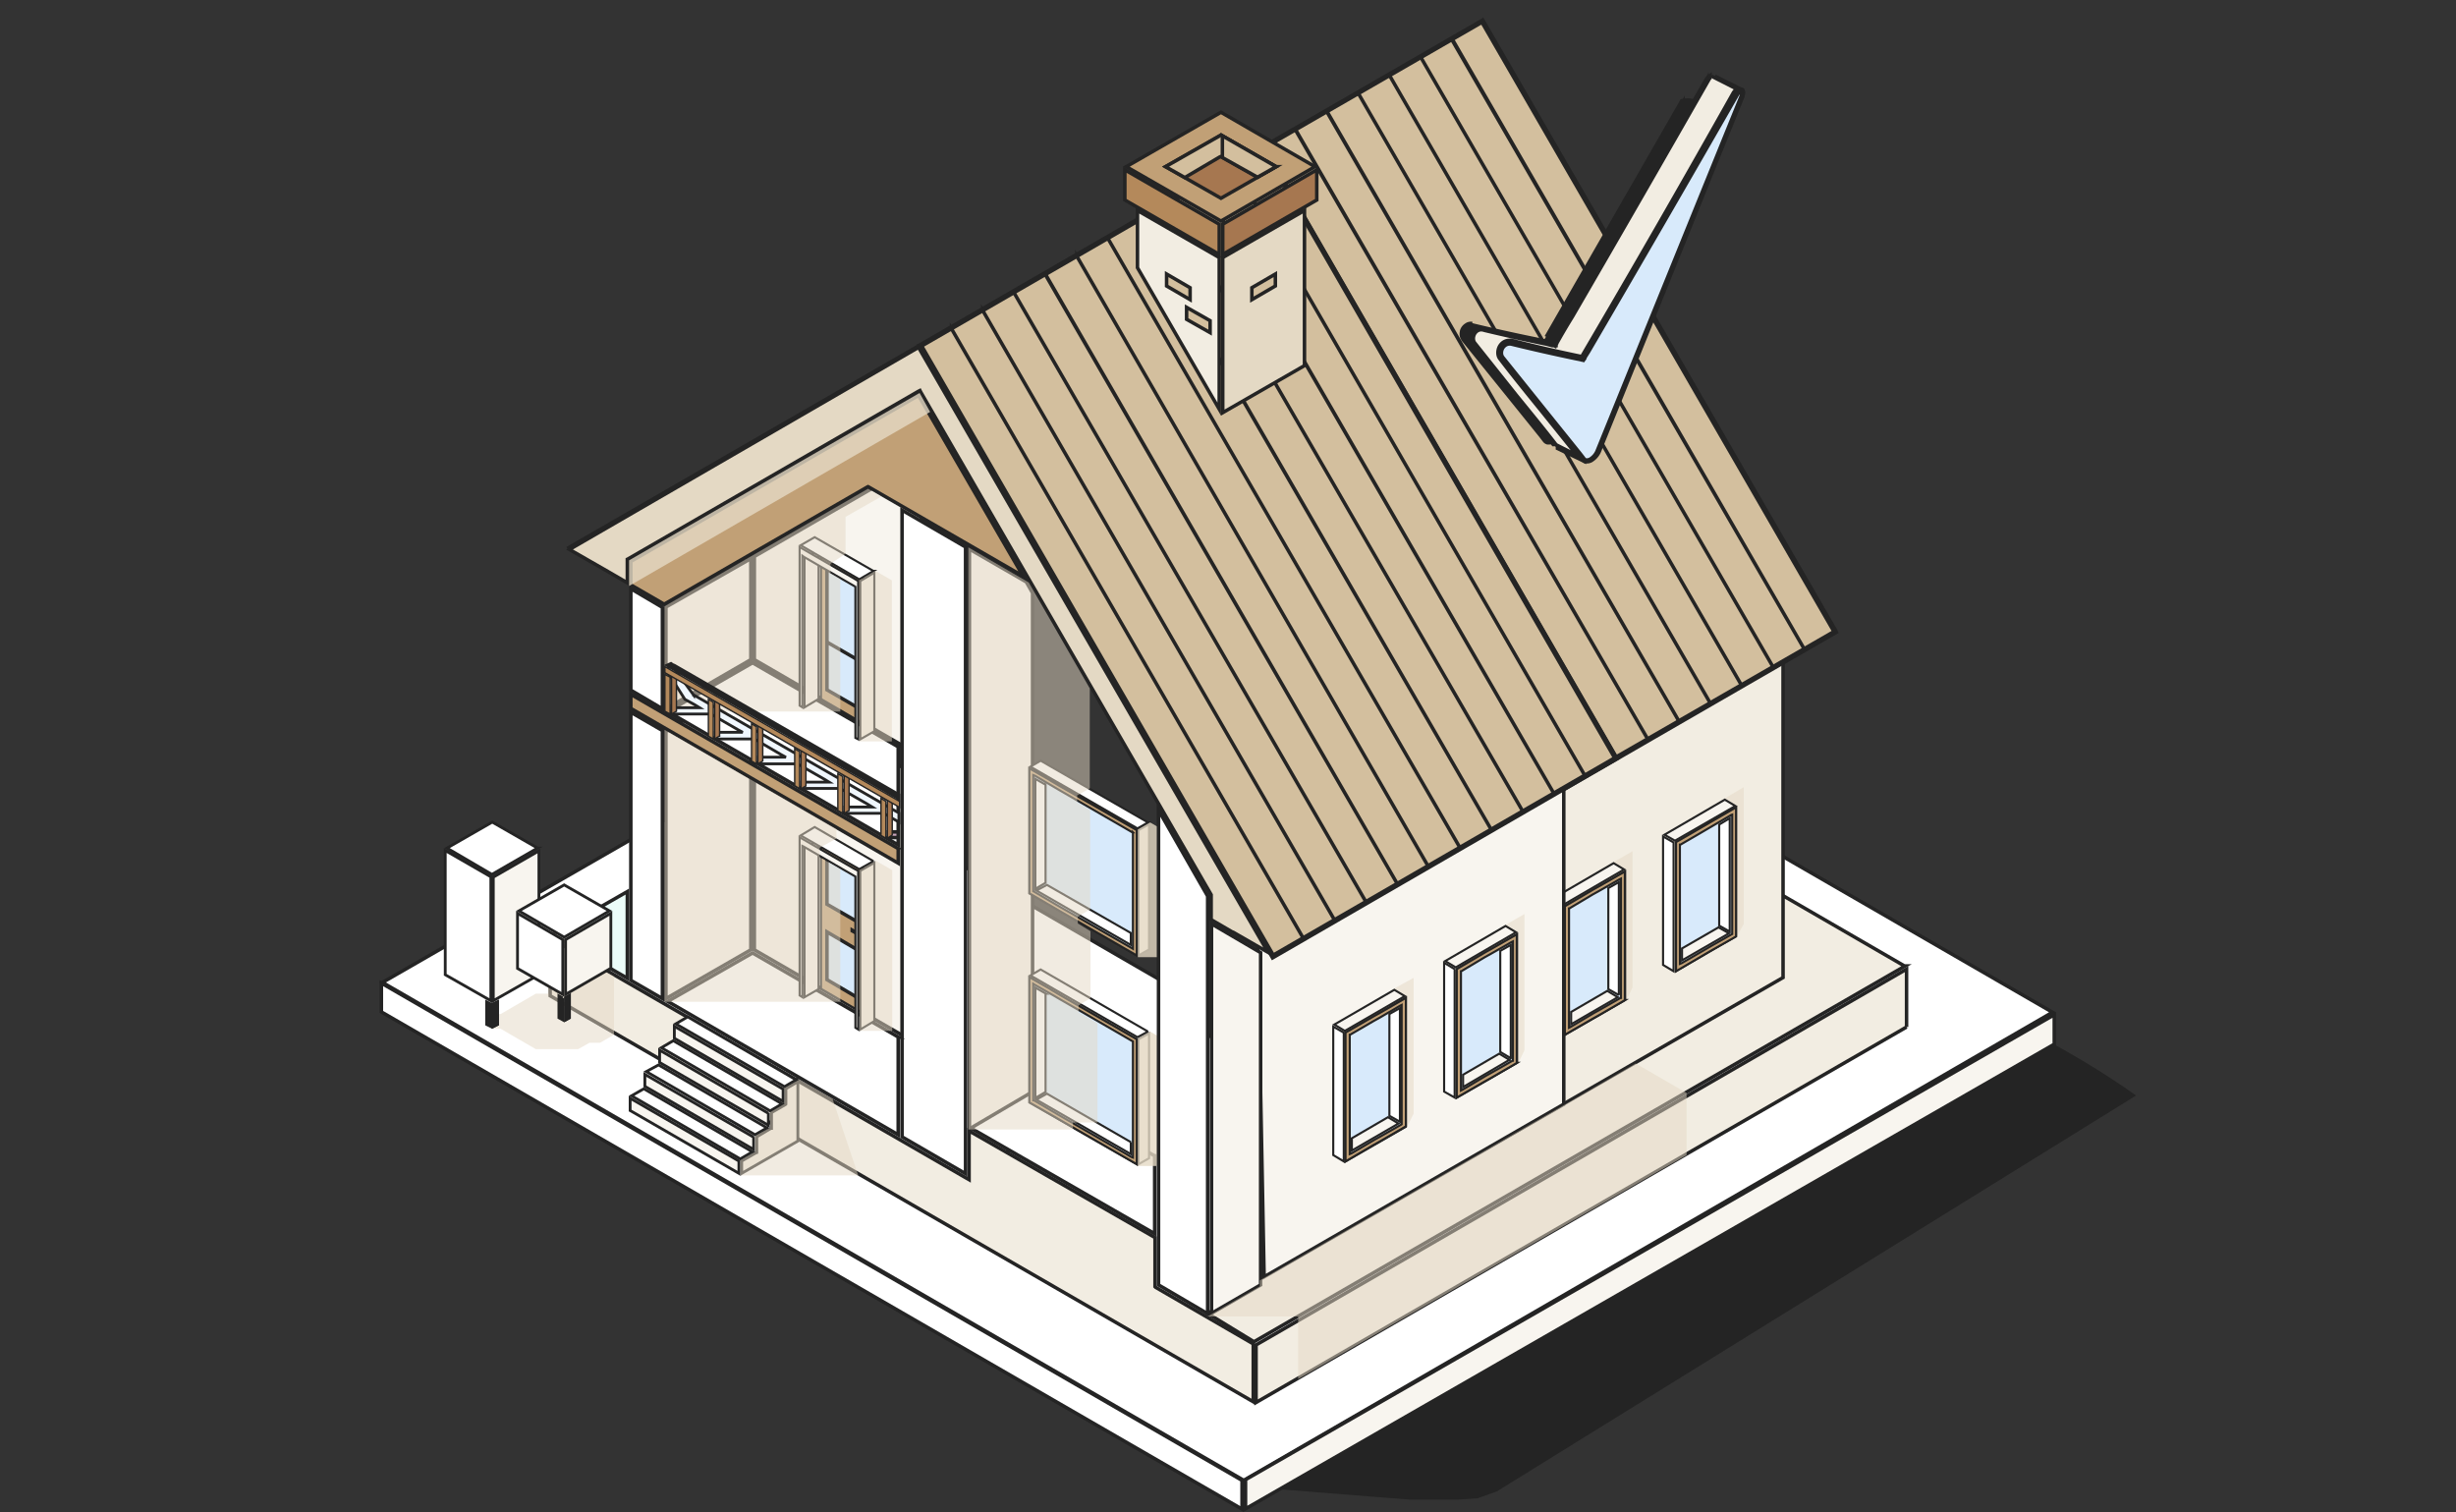 <svg xmlns="http://www.w3.org/2000/svg" width="700" height="431" fill="none"><rect width="100%" height="100%" fill="#333333" stroke="none"/><style><![CDATA[.B{fill:#fff}.C{fill:#f8f5ef}.D{stroke:#242424}.E{fill:#e4d9c4}.F{stroke-width:.6}.G{opacity:.5}.H{fill:#c1a076}.I{fill:#d8eafb}.J{fill:#f2ede2}.K{fill:#b4895b}.L{fill:#a67750}.M{stroke-width:.8}.N{stroke-width:.4}.O{fill:#242424}.P{fill:#dc9d72}.Q{fill:#d3bf9e}]]></style><g class="D"><path d="M515.2 253.4a149 149 0 0 0 42.6 30.3c16.1 8.5 33.4 16.6 50.1 28.5L426.4 424.6l-5.3 1.9-5.8.4H402l-56.8-4.5 142.4-101.5.1-.2 27.5-67.3Z" class="O"/><path d="M585 288.5 354.5 421.9 109 280l111.8-64.3 112.3 65v24.1l.8-.6 114.7-94.5L585 288.5Z" class="B"/><path d="M585.5 297.6 355 430v-8.3l230.5-132.5v8.3Z" class="C"/><g class="J"><path d="M543 275.3 357.4 382.4l-13.1-8 164.3-118.9 34.2 19.8Z"/><path d="M508.2 278.6 420.7 329V217.4l87.5-50.3v111.5Z"/></g><path d="M422.4 6.4 522.7 180l-97.3 56L325 62.5l97.3-56.1Z" class="Q"/></g><path d="M465.3 242.6v38.8l-1.8 3.8-3.6-.7v-38.8l5.4-3.1Z" style="mix-blend-mode:multiply" class="E G"/><g class="D"><path d="m463 284.9-16.8 9.7v-36.2l16.8-9.7v36.2Z" class="I"/><path d="m463.2 285-7.4 4.3-1.8 1-8 4.6v-36.6l8.3-4.9 1.8-1 7-4V285Zm-1.6-34.4-5.8 3.3-1.8 1-6.7 4h-.1v34l.4-.2 6.7-4 1.8-1 5.8-3.3h.1v-34l-.4.2Z" class="F H"/><path fill="#9e7c72" d="M445.2 258.4v36.2l-2.6-1.5v-36.2l2.6 1.5Z"/><g class="F"><path d="m462.9 247.8-17.2 10-3-1.8 17.2-10 3 1.8Zm-1.8 36.4-13.3 7.7v-3.5l10.3-6 3 1.8Z" class="C"/><path d="m461.4 283.6-3-1.7v-28.8l3-1.7v32.2Z" class="B"/></g></g><path d="M497 224.4v38.9l-2 3.7-3.5-.6v-38.8l5.4-3.2Z" style="mix-blend-mode:multiply" class="E G"/><g class="D"><path d="m494.6 266.7-16.7 9.7v-36.2l16.7-9.7v36.2Z" class="I"/><g class="F"><path d="m494.8 266.9-7.4 4.2-1.7 1-8 4.7V240l8.3-4.8 1.7-1 7.1-4.1v36.7Zm-1.6-34.5-5.8 3.4-1.7 1-6.7 3.9h-.2v34l.5-.2 6.7-3.9 1.7-1 5.8-3.3.2-.1v-34l-.5.2Z" class="H"/><path d="M477 240.1v36.7l-3-1.8v-36.6l3 1.7Z" class="B"/><path d="m494.6 229.7-17.2 9.9-3-1.7 17.2-10 3 1.8Zm-1.8 36.3-13.4 7.7v-3.4l10.4-6 3 1.7Z" class="C"/><path d="m493 265.5-3-1.7V235l3-1.8v32.3Z" class="B"/></g></g><mask id="A" class="B"/><path d="M420.2 228.1h-1v.5l1-.5Zm5 8.7-.9.5 1.8-1-1 .5Zm-5-8.7.8-.5-1.8-3.2v3.7h1Zm0 0-1 .5 5.1 8.7.9-.5.9-.5-5-8.7-1 .5Zm5 8.7.9-.5-5-8.7-1 .5-.8.5 5 8.7.9-.5Zm-5-8.7h-1 2-1Z" mask="url(#A)" class="O"/><g class="D"><path d="M543.4 292.7 358 399.7v-16.4l185.4-107.1v16.5Z" class="J"/><path d="M414 11.3l100.2 173.6L413.8 11.3zm-9 5.1L505.3 190 405 16.4zm-8.9 5.2l100.2 173.6L396.1 21.6zm-8.9 5.1l100.2 173.6L387.2 26.7zm-8.9 5.2l100.2 173.6L378.2 31.9zm-9 5.1l100.3 173.6L369.2 37zm-8.9 5.2l100.2 173.6L360.4 42.2zm-8.9 5.1L451.7 221 351.5 47.3zm-8.9 5.2L442.8 226 342.5 52.5zm-9 5.1L434 231.2 333.6 57.6zm189.8 122.6l-98.2 56.6L324.5 62.3l98.1-56.6 100.8 174.5zM422.2 6l-97.3 56-.4.4.2.3L425 236.4l.3.4.4-.2 97.3-56.2.4-.2-.2-.5L422.9 6.2l-.3-.5-.4.3z" fill="#572b02"/><path d="M354 421.9v8.2L108.7 288.4v-8.2L354 421.9Z" class="B"/><path d="m445.7 314.7-85.4 49.2-2.1-110.5 87.5-50.3v111.6ZM292.6 166l1.7 3v155l-18 10.5v-178l16.3 9.4Z" class="C"/><path d="m275.5 335.8.7.4v-13.9l53 30.4v14l.2.2 27.8 16.1v16.5L156.8 283.8v-16.5l118.7 68.5Z" class="J"/><path d="M329.1 329.4v22.2l-52.4-30.1 18-10.6 34.4 18.5Z" class="B"/><path d="M262.6 221.8v76.4L215 270.7v-76.4l47.6 27.5Zm0-6.2L215 188v-29.4l47.6-27.5v84.5Zm96.7 55.9v94.7l-14 8.1v-111l14 8.2ZM214 188l-24.2 14v-29l24.2-13.8V188Zm0 82.7-24.2 13.9v-76.4l24.2-13.9v76.4Z" class="C"/><path d="M275.2 155.9v178.6L257.1 324V145.4l18.1 10.5Z" class="B"/><path d="M256 242v4l-76.2-44.1v-4l76.3 44Z" class="H"/><path d="M188.8 173v29l-9-5.3v-28.9l9 5.3Zm0 35.2v76.4l-9-5.2V203l9 5.2Z" class="B"/><path d="m291.6 164.2-44-25.4-.2-.1-.2.1-57.9 33.4-9.5-5.5V160l82-47.3 29.8 51.5Z" class="H"/><path d="M345.2 255.1v-.1l-82.8-143.3-.2-.4-.4.2-82.8 47.8-.2.1v6.7l-5.5-3.2-11-6.3L261.8 99l99.6 172.4-9.9-5.7-.3-.1-6-3.5v-7Z" class="E"/><g class="F"><path d="M324 236.6v35.7l-30.6-17.7V219l30.6 17.6Z" class="I"/><path d="m300.3 223 1.7 1 22 12.6v35.7l-21.7-12.5-1.7-1-7.2-4.2V219l7 4Zm22.6 14.2h-.2l-20.4-11.8-1.7-1-5.6-3.3-.5-.2V254l.2.1 5.6 3.3 1.7 1 20.4 11.7.5.3v-33.2Z" class="H"/><path d="m327.5 270.6-3 1.7v-35.7l3-1.7v35.7Z" class="C"/><path d="m327.2 234.4-3 1.7-30.5-17.6 2.9-1.7 30.6 17.6Zm-4.9 31.6v3.3l-26.9-15.5 3-1.6 23.9 13.7ZM298 223.6v28l-2.9 1.7V222l3 1.7Z" class="B"/></g></g><path d="m327.8 234.4-3.5 2v36.4h7v-36.4l-3.5-2Z" opacity=".8" style="mix-blend-mode:multiply" class="E"/><g class="D F"><path d="M324 296.2v35.6l-30.6-17.6v-35.7l30.6 17.7Z" class="I"/><path d="m300.3 282.5 1.7 1 22 12.7v35.6l-21.7-12.5-1.7-1-7.2-4.1v-35.7l7 4Zm22.6 14.3-.2-.1-20.4-11.8-1.7-1-5.6-3.2-.5-.3v33.2h.2l5.6 3.3 1.7 1 20.4 11.8.5.2v-33.1Z" class="H"/><path d="m327.5 330.1-3 1.7v-35.6l3-1.7V330Z" class="C"/><path d="m327.2 294-3 1.6-30.5-17.6 2.9-1.7 30.6 17.7Zm-4.9 31.5v3.4l-26.9-15.5 3-1.7 23.9 13.8ZM298 283.2v28l-2.9 1.7v-31.4l3 1.7Z" class="B"/></g><path d="m327.8 294-3.5 2v36.3h7V296l-3.5-2Z" opacity=".8" style="mix-blend-mode:multiply" class="E"/><g class="D"><path d="M344.2 255.4v119l-14-8.2V230.9l14 24.5ZM256 295.6v27.8l-65.7-38 24.2-13.8 41.6 24Z" class="B"/><path d="M360 42.4 460.2 216l-97.3 56.2L262.7 98.6 360 42.4Z" class="Q"/><path d="M256 213v27.8l-65.7-38 24.2-13.9 41.6 24Z" class="B"/><path d="M246 163.7v42.5l-12-7v-42.4l12 7Z" class="F H"/><g class="I"><path d="M244.2 166.3v24.3l-8.5-4.9v-24.3l8.5 4.9Z"/><path d="M244.2 187.9v13.6l-8.5-4.9V183l8.5 4.9Z"/></g><g class="C F"><path d="m233.3 199.2-4 2.4V159l4-2.3v42.4Z"/><path d="M243.8 167.1h-.2l-14.5-8.4-.4-.3v43.2l-.8-.5v-45.2l1 .6 14.4 8.3 1.3.8v45.1l-.8-.4V167Z"/></g><path d="m249.2 208.4-4 2.3v-45.1l4-2.4v45.2Z" class="F J"/><path d="m249 162.7-4.1 2.4-16.7-9.7 4-2.3 16.7 9.6Z" class="B F"/></g><g class="E"><path d="M249.5 162.7l-4.6 2.7v45.9h9.3v-45.9l-4.7-2.7zm-60.2 40.1h50.2V165l-2.8-1.6v-2.7l4.3-2.9v-10.5l10.2-5.8-3.8-2.2-58 33.5v30z" style="mix-blend-mode:multiply" class="G"/></g><g class="D M"><path d="m227.4 325.2-16 9.2v-3.5l4-2.3.3-.1V324l4-2.4h.2v-4.5l4-2.3.1-.1v-4.4l3.4-2v16.8Z" class="J"/><path d="m227 307.7-3.4 2-31-17.9 3.4-2 31 18Z" class="B"/><path d="M223.2 310.4v3.5l-31-18v-3.4l31 17.9Z" class="C"/><path d="m222.9 314.6-3.4 2-31-18 3.4-2 31 18Z" class="B"/><path d="M219 317.2v3.5l-31-17.9v-3.5l31 18Z" class="C"/><path d="m218.7 321.4-3.5 2-31-18 3.5-1.9 31 18Z" class="B"/><path d="M214.8 324v3.6l-31-18v-3.4l31 17.9Z" class="C"/><path d="m214.4 328.3-3.4 2-31-18 3.5-2 31 18Z" class="B"/><path d="M210.6 330.9v3.5l-31-17.9V313l31 17.9Z" class="C"/></g><path d="M211 335h33.6l-7.3-21.8-9.5-5.5-4.2 2.4v4.5l-4.1 2.4v4.4l-4.3 2.4v4.5l-4.2 2.4v4.4Z" style="mix-blend-mode:multiply" class="E G"/><path fill="#c9a5bb" d="M256 237.1v1.6h-2.8v-1.6h2.9Z" style="mix-blend-mode:multiply" class="D"/><g style="mix-blend-mode:multiply"><use href="#D" fill="#f0f7fe"/><use href="#D" class="D M"/></g><path d="M402.9 278.6v38.8l-1.9 3.8-3.6-.6v-38.9l5.5-3Z" style="mix-blend-mode:multiply" class="E G"/><g class="D"><path d="m400.5 321-16.7 9.6v-36.2l16.7-9.7V321Z" class="I"/><g class="F"><path d="m400.7 321-7.4 4.3-1.8 1-8 4.7v-36.7l8.3-4.8 1.8-1 7.1-4.1V321Zm-1.6-34.4-5.8 3.4-1.8 1-6.7 3.9h-.1v34l.5-.2 6.6-3.9 1.8-1 5.8-3.3.1-.1v-34l-.4.2Z" class="H"/><path d="M383 294.3V331l-3-1.8v-36.6l3 1.7Z" class="B"/><path d="m400.4 283.9-17.1 9.9-3-1.8 17.1-9.9 3 1.8Zm-1.8 36.3-13.3 7.7v-3.5l10.3-6 3 1.8Z" class="C"/><path d="m399 319.7-3-1.7v-29l3-1.7v32.3Z" class="B"/></g></g><path d="M434.5 260.5v38.8l-1.8 3.8-3.6-.7v-38.8l5.4-3.1Z" style="mix-blend-mode:multiply" class="E G"/><g class="D"><path d="m432.2 302.8-16.8 9.7v-36.2l16.8-9.7v36.2Z" class="I"/><g class="F"><path d="m432.4 302.9-7.4 4.3-1.8 1-8 4.6v-36.6l8.3-4.9 1.8-1 7-4v36.6Zm-1.6-34.4-5.8 3.3-1.8 1-6.7 4h-.1v34l.4-.2 6.7-4 1.8-1 5.8-3.3h.1v-34l-.4.2Z" class="H"/><path d="M414.6 276.2v36.6l-3-1.7v-36.7l3 1.8Z" class="B"/><path d="m432.1 265.7-17.2 10-3-1.8 17.2-10 3 1.8Zm-1.8 36.3-13.3 7.8v-3.5l10.3-6 3 1.8Z" class="C"/><path d="m430.6 301.6-3-1.8V271l3-1.7v32.3Z" class="B"/><path d="M246 246.4v42.4l-12-7v-42.4l12 7Z" class="H"/></g><path d="M244.2 249v13.6l-8.5-4.9v-13.6l8.5 4.9Zm0 21.5v13.7l-8.5-5v-13.6l8.5 5Z" class="I"/><path fill="#60818a" d="M244 265.7v.2l-1.1-.6v-.2l1 .6Z"/><g class="C F"><path d="m233.3 281.9-4 2.3v-42.4l4-2.4V282Z"/><path d="m243.8 249.8-.2-.1-14.5-8.4-.4-.2v43.1l-.8-.5v-45.1l1 .6 14.4 8.3 1.3.7v45.2l-.8-.5v-43.1Z"/></g><path d="m249.2 291-4 2.4v-45.2l4-2.3v45.2Z" class="F J"/><path d="m249 245.4-4.1 2.3-16.7-9.6 4-2.4 16.7 9.7Z" class="B F"/></g><path d="M249.5 245.4 245 248v45.8h9.3V248l-4.7-2.7Z" style="mix-blend-mode:multiply" class="E G"/><g class="D"><g class="N"><path d="M191 193v10.5l-1.5-.8v-10.5l1.5.8Z" class="K"/><path d="m192.8 202.7-1.4.8V193l1.4-.8v10.5Z" class="L"/></g><path d="m192 191.8-.8.5-.9-.5.9-.4.8.4Z" class="P"/><g class="N"><path d="M203.3 200v10.6l-1.4-.8v-10.5l1.4.8Z" class="K"/><path d="m205 209.8-1.3.8v-10.5l1.4-.8v10.5Z" class="L"/></g><path d="m204.3 199-.8.4-.8-.5.8-.5.8.5Z" class="P"/><g class="N"><path d="M215.6 207.1v10.6l-1.4-.8v-10.6l1.4.8Z" class="K"/><path d="m217.4 216.9-1.4.8V207l1.4-.8V217Z" class="L"/></g><path d="m216.6 206-.8.5-.8-.5.8-.5.8.5Z" class="P"/><g class="N"><path d="M227.9 214.2v10.6l-1.4-.9v-10.5l1.4.8Z" class="K"/><path d="m229.7 224-1.4.8v-10.6l1.4-.8V224Z" class="L"/></g><path d="m229 213-.9.5-.8-.4.8-.5.8.5Z" class="P"/><g class="N"><path d="M240.2 221.3v10.5l-1.4-.8v-10.5l1.4.8Z" class="K"/><path d="m242 231-1.4.8v-10.5l1.4-.8V231Z" class="L"/></g><path d="m241.2 220.1-.8.5-.8-.5.8-.4.8.4Z" class="P"/><g class="N"><path d="M252.5 228.4v10.5l-1.4-.8v-10.6l1.4.9Z" class="K"/><path d="m254.3 238-1.4.9v-10.5l1.4-.9v10.6Z" class="L"/></g><path d="m253.5 227.2-.8.5-.8-.5.8-.5.8.5Z" class="P"/><path fill="#ffa733" d="m192.7 190 63.4 36.5v1l-64.7-37.2-.3-.2-.8-.5.9-.4 1.5.9Z"/><path d="M256.4 228.4v1.7l-66.9-38.4V190l66.9 38.4Z" class="K N"/></g><g class="E"><path d="M189.3 285.5h50.2v-37.8l-5.9-3.4v-2.7l4.8-2.6v-2.7l-49-28.3v77.5Zm86.7 36.4h29.8v-2h7v-28.3l-5.4-3.1v-2l3.4-2v-19.1l-3.6-2.2v-2l3.5-2v-28.3l-3.7-2.2v-2l3.6-2v-28.5L293.2 166 276 156v165.9Z" style="mix-blend-mode:multiply" class="G"/><path d="m179.3 167 85.8-49.6-3-5.4-82.8 47.7v7.3Z" opacity=".8" style="mix-blend-mode:multiply"/></g><mask id="B" class="B"/><path d="M357.7 264.2h-1v.2l.1.3.9-.5Zm5 8.7-.8.5 1.7-1-.9.5Zm-5-8.7.9-.5-1.9-3.3v3.8h1Zm0 0-.9.5 5 8.7 1-.5.8-.5-5-8.7-.9.5Zm5 8.7.9-.5-5-8.7-.9.5-.9.5 5 8.7 1-.5Zm-5-8.7h-1 2-1Z" mask="url(#B)" class="O"/><path d="M344 375.2h26V393l110.7-63.8v-17.7l-14.5-8.4-20.7 12-86.4 49.8v1.7l-15.1 8.7Z" style="mix-blend-mode:multiply" class="E G"/><path fill="#ebfcf9" d="m178.8 278.8-21.5-12.4 21.5-12.3v24.7Z" class="D"/><g class="E"><path d="M156.3 283.2h-3.6l-10 5.8h-2.4v4.2h2.4l10 5.8h12.1l3.2-1.8h3l4-2.3-18.7-10.8v-.9Z" style="mix-blend-mode:multiply" class="G"/><path d="m169.5 291.7 5.5 3.2v-16.6l-5.5-3.1v-10.9l-12.3-6.8v9.5l-1-.6v17.7l13.3 7.6Z" style="mix-blend-mode:multiply" class="G"/></g><g class="D"><path d="M139.9 249.9v35.3l-13-7.4v-35.4l13 7.5Z" class="B M"/><path fill="#ad734b" d="M139.8 286.2v6.2l-1-.5v-6.2l1 .5Z"/><path d="m153.6 277.8-13 7.4V250l13-7.5v35.4Z" class="C M"/><path fill="#855839" d="m141.7 291.9-1 .5v-6.2l1-.5v6.2Z"/><path d="m153.2 241.7-13 7.5-12.8-7.5 12.9-7.4 12.9 7.4Zm7.2 26.1v15.6l-12.9-7.4v-15.7l12.9 7.5Z" class="B M"/><path fill="#ad734b" d="M160.3 284.4v6.1l-.9-.5v-6l.9.5Z"/><path d="m174 276-12.8 7.4v-15.6l12.9-7.5V276Z" class="C M"/><path fill="#855839" d="m162.2 290-.9.5v-6.1l.9-.5v6.1Z"/><path d="m173.7 259.6-12.9 7.5-12.9-7.5 12.9-7.4 12.9 7.4Z" class="B M"/><path fill="#c9a5bb" d="m141.7 291.9-1 .5v-6.2l1-.5v6.2Zm20.5-1.9-.9.5v-6.1l.9-.5v6.1Z" style="mix-blend-mode:multiply"/><path d="M351.5 47.3L451.7 221 351.5 47.3zm-8.9 5.2L442.8 226 342.5 52.5zm-9 5.1L434 231.2 333.6 57.6zm-8.9 5.2L425 236.4 324.6 62.8zm-8.9 5.2L416 241.4 315.8 68zm-8.9 5L407 246.8 306.9 73zm-8.9 5.2l100.2 173.6L297.9 78.2zm-9 5.2L389.3 257 289 83.4zm-8.9 5.1l100.2 173.6L280.1 88.5zm-8.9 5.2l100.2 173.6L271.2 93.7zm189.7 122.5L362.7 273 262 98.4l98.2-56.7 100.7 174.5zM359.7 42l-97.2 56.2-.5.2.3.4 100.2 173.6.2.5.5-.3 97.2-56.1.5-.3-.3-.4L360.4 42.2l-.2-.4-.5.2zm-98.1 56.7l-99.9 57.6 99.9-57.6z" fill="#572b02"/><path d="M347.5 73.4v43.2l-23.3-40.3V60l23.3 13.4Z" class="J"/><path d="M344.9 91.4v3.4l-6.7-3.8v-3.4l6.7 3.8Zm-5.7-9.4v3.4l-6.7-3.9v-3.4l6.7 3.9Z" class="Q"/><path d="M347.5 63.9v8.6L320.6 57v-8.6l26.9 15.5Z" class="K"/><path d="m371.8 104.2-23.3 13.4V73.4L371.8 60v44.2Z" class="E"/><path d="m363.5 81.5-6.7 3.9V82l6.7-3.9v3.4Z" class="Q"/><path d="m375.3 57-26.8 15.5v-8.6l26.8-15.5V57Z" class="L"/><path d="M374.8 47.5 348 63l-27-15.5L348 32l26.8 15.5Z" class="H"/><path d="m363.7 47.5-15.7 9-15.8-9 15.8-9 15.7 9Z" class="L"/><g class="Q"><path d="m363.7 47.5-5.3 3-10.2-5.8-.2-.1-.3.1-10 5.9-5.5-3.1 15.8-9 15.7 9Z"/><path d="m363.7 47.5-5.3 3-10-5.6v-6.2l15.3 8.8Z"/></g><g class="O"><path d="M479.7 29.2c1-.2 1.9-.1 2.7 0l-37.9 93.6a5.2 5.2 0 0 1-2.1 2.5c-.4.3-.8.3-1.1.3s-.6-.2-.8-.4L429.2 111l-11.7-14.6-.1-.2c-.4-.6-.4-1.6 0-2.5.5-.8 1.4-1.4 2.6-1a529.9 529.9 0 0 0 18.1 4l1.5.4h.4l.4.2.2-.3.1-.2.2-.3.8-1.4 3-5a9896.2 9896.2 0 0 0 35-61z"/><path d="M479.4 28.7c1.4-.3 2.6-.2 3.6.2L445 123a5.7 5.7 0 0 1-2.4 2.9c-.6.3-1 .3-1.5.3-.4-.1-.7-.3-1-.7l-1-1.3-10.4-12.9L417 96.8v-.1c-.5-.6-.6-1.5-.4-2.3v-.1a3 3 0 0 1 1.3-1.7c.4-.3 1-.5 1.7-.4a3 3 0 0 0-1.7.4c-.5.4-1 1-1.1 1.6-.3.8-.3 1.8.3 2.5l11.8 14.7 11.3 14.1c.3.4.7.6 1.1.6s.9 0 1.3-.2a5 5 0 0 0 2.3-2.8l37.9-93.5.2-.6-.6-.1c-.8-.2-1.8-.2-2.7 0h-.3l-.1.2a5615 5615 0 0 1-38 65.9l-.6 1 38.6-67.2h.1z"/></g><path d="M496.2 26s.2 0 .2.3l-.1 1-41 101a5 5 0 0 1-2 2.5 2 2 0 0 1-1.2.3 1 1 0 0 1-.7-.5l-1-1.3-10.3-12.8-11.8-14.7c-.5-.7-.5-1.7 0-2.6.5-.8 1.4-1.4 2.6-1.1a557.3 557.3 0 0 0 18.1 4.1l1.5.3.3.1h.1l.4.1.2-.3-.4-.2.4.2.1-.1.2-.5 1-1.6a9963.7 9963.7 0 0 0 42.9-74.1c.2-.2.4-.2.5-.1Z" class="I"/><path d="M495.6 25.5c.3-.1.6-.1.8 0 .2 0 .4.2.5.5.1.4 0 .9-.2 1.5l-40.8 101a5.7 5.7 0 0 1-2.4 2.8c-.6.3-1 .3-1.5.3-.4 0-.7-.3-1-.7-2.6-3.4-7-8.7-11.4-14.1A823 823 0 0 1 428 102v-.1c-.5-.6-.6-1.5-.4-2.3v-.1a3 3 0 0 1 1.3-1.7c.6-.4 1.3-.6 2.3-.3 7.3 1.8 17.5 4 19.6 4.5h.3l.2-.3 43.3-75.2c.3-.6.7-1 1-1zm.7 0h-.6l-.3.2a2 2 0 0 0-.9.9 4928.3 4928.3 0 0 1-42.1 73.4l-1 1.6-.2.4v.1h-.1l.4.3-.4-.2h-.2l-.4-.1a1022.7 1022.7 0 0 1-19.5-4.4h-.1c-1.7-.4-2.8.7-3.3 1.8-.3.8-.3 1.8.2 2.4l.1.2 11.8 14.6L451 131c.3.4.7.6 1.1.6s.9 0 1.3-.3a5 5 0 0 0 2.3-2.8l41-100.9a2.5 2.5 0 0 0 0-1.6c0-.1-.2-.3-.4-.3z" class="O"/><path d="M488 21.9h.2l6.7 3.4-.8 1a4432.8 4432.8 0 0 1-43.1 75l-.2.3h-.1a442 442 0 0 1-19.5-4.5c-1.8-.4-3.1.4-3.8 1.6-.6 1.1-.7 2.7.2 3.7 2.8 3.7 7.3 9.3 11.7 14.7l10.2 12.7-5.7-2.9h-.1l-.3-.3c-2.6-3.4-7-8.8-11.4-14.2l-11.7-14.7c-.5-.7-.5-1.7 0-2.6.5-.8 1.4-1.4 2.6-1a530.4 530.4 0 0 0 18 4l1.5.4h.5l.4.2.2-.4-.5-.2.5.2v-.1a203.6 203.6 0 0 1 4.7-8A10859.6 10859.6 0 0 0 487 22.8c.2-.4.5-.7.7-.8.2-.2.4-.2.5-.1Z" class="J"/><path d="M428.8 97.9c.6-.4 1.3-.6 2.3-.3 7.3 1.8 17.5 4 19.6 4.4l.4.1.4.3-.5-.3h-.5a480.8 480.8 0 0 1-19.5-4.5 2.7 2.7 0 0 0-3.3 1.7v.3h-.1c-.2.8-.2 1.8.3 2.5l11.8 14.6L451 131l.5.4h.1v.1l-7.7-3.7v-.2l5.3 2.6.6-.7-21.9-27.5-.1-.1a2.87 2.87 0 0 1-.2-2.4 3 3 0 0 1 1.2-1.7zm-8.1-4c.4-.3 1-.4 1.6-.4-.6 0-1 .2-1.5.5-.6.3-1 1-1.2 1.5-.2.9-.2 1.9.4 2.6 2.8 3.7 7.3 9.2 11.7 14.6l11.2 14h-.2l-11.2-14c-4.4-5.3-8.8-10.8-11.7-14.6V98c-.5-.6-.6-1.4-.4-2.2v-.2a3 3 0 0 1 1.3-1.7zm66-71.7l-.2.3A4929 4929 0 0 1 443 98v.1h-.1l.2-.3 43.2-75.2.3-.4zm9.7 3.3h-.7l-.3.1.4-.4-.7-.3-6.3-3.2 7.6 3.8zm-9-4l-.3.2.3-.1z" class="O"/></g><defs ><path id="D" d="M197.7 198v.1h.1l58.4 33.6v2.6l-4.3-2.5h-11.1V230h7.8l-1.3-.8-7.7-4.4-.1-.1h-11v-1.8h7.8l-1.3-.8-7.7-4.4h-11.1v-1.9h7.8l-1.3-.7-7.7-4.5h-11.1v-1.9h7.8l-1.3-.7-7.8-4.5h-11v-1.8h7.8l-1.3-.8-2.9-1.6-5.2-8.2 1.3-1.8 6.4 8.8Z"/></defs></svg>